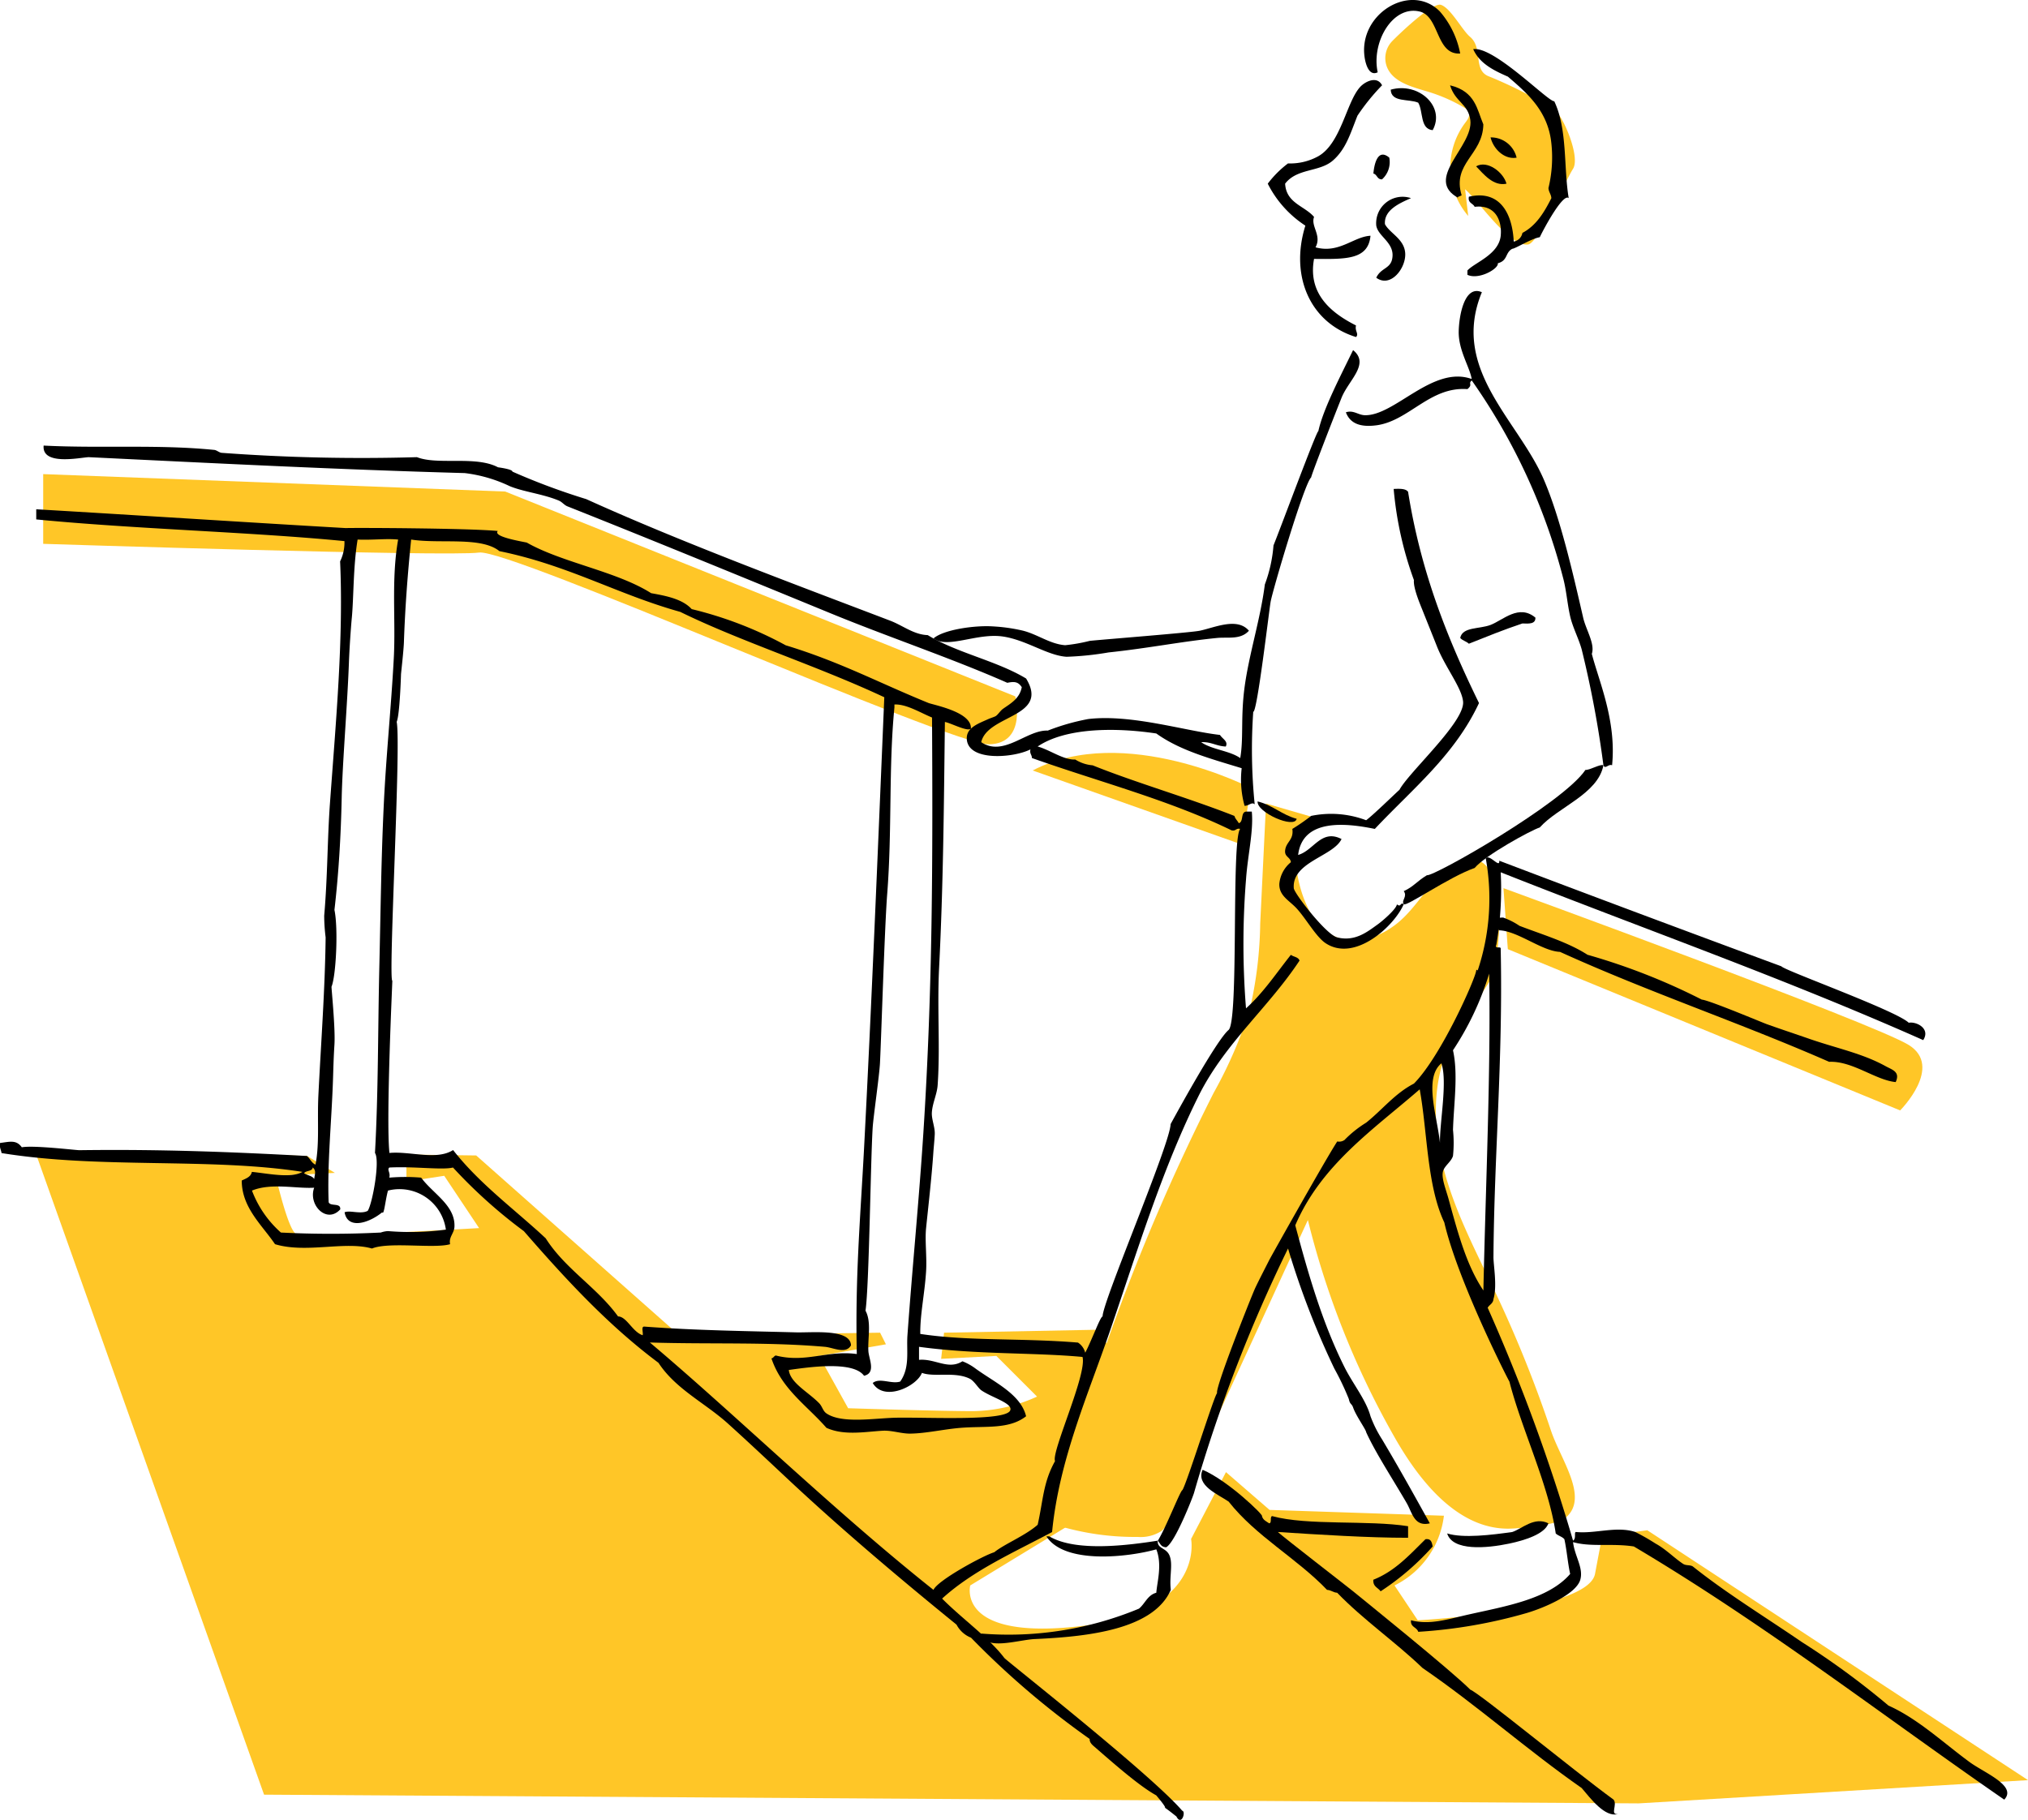 <svg id="グループ_10547" data-name="グループ 10547" xmlns="http://www.w3.org/2000/svg" xmlns:xlink="http://www.w3.org/1999/xlink" width="257.667" height="231.263" viewBox="0 0 257.667 231.263">
  <defs>
    <style>
      .cls-1 {
        fill: none;
      }

      .cls-2 {
        clip-path: url(#clip-path);
      }

      .cls-3 {
        fill: #ffc627;
      }

      .cls-3, .cls-4 {
        fill-rule: evenodd;
      }
    </style>
    <clipPath id="clip-path">
      <rect id="長方形_23614" data-name="長方形 23614" class="cls-1" width="257.667" height="231.263"/>
    </clipPath>
  </defs>
  <g id="グループ_10544" data-name="グループ 10544">
    <g id="グループ_10543" data-name="グループ 10543" class="cls-2">
      <path id="パス_48543" data-name="パス 48543" class="cls-3" d="M213.938,349.214l-5.743.769-.9,4.769c-.9,4.769-22.523,5.907-22.523,5.907l-2.954-4.431a11.376,11.376,0,0,0,6.277-8.861l-22.154-.738-5.538-4.8-4.431,8.492s1.846,9.23-14.03,11.077-14.031-5.169-14.031-5.169l14.084-8.581L146,326.322l-2.215-2.584-19.2.37-.369,3.323,7.015-.37,5.169,5.169a20.242,20.242,0,0,1-8.123,1.846c-4.431,0-15.877-.369-15.877-.369l-3.693-6.646,8.492-1.477-.739-1.477-25.477.369L65.141,301.585l-8.861-.117v3.44l4.8-.738,4.431,6.646s-22.222,1.3-23.261.738-2.584-7.384-2.584-7.384l7.521-.369-3.544-2.163-34.622-.791,29.169,81.968,174.643,1.108,49.476-2.954Z" transform="translate(-4.639 -154.752)"/>
      <path id="パス_48544" data-name="パス 48544" class="cls-3" d="M372.986,28.076a9.464,9.464,0,0,1-.438-11.764c.341-.439.745-.994.5-1.493a1.353,1.353,0,0,0-.569-.514,20.706,20.706,0,0,0-4.514-1.992c-2.056-.627-4.536-1.2-5.315-3.2A3.113,3.113,0,0,1,363.29,5.9c.8-.831,5.147-5.02,6.237-4.65,1.254.426,2.68,3.207,3.692,4.061,1.711,1.445.311,4.252,2.41,5.033a52.7,52.7,0,0,1,8.317,4.272c1.036.612,3.337,5.941,2.351,7.481s-4.394,9.409-5.687,9.6c-2.353.354-6.232-5.445-8.017-7.018" transform="translate(-186.443 -0.632)"/>
      <path id="パス_48545" data-name="パス 48545" class="cls-3" d="M309.924,212.447l-7.485-2.164q-.37,7.625-.741,15.25a51.118,51.118,0,0,1-1.308,10.844,56.457,56.457,0,0,1-4.59,10.637A267.4,267.4,0,0,0,275.244,301.8a33.779,33.779,0,0,0,10.9,1.677,4.86,4.86,0,0,0,3.026-.764,5.2,5.2,0,0,0,1.32-1.988l17.265-37.52a107.912,107.912,0,0,0,11.129,27.805c3.25,5.674,8.178,11.676,14.712,11.408,1.5-.062,5.8-.431,6.941-1.411,2.963-2.551-.661-7.346-1.9-11.054a158.832,158.832,0,0,0-6.919-17.253c-2.366-5.027-5.011-9.968-6.522-15.314s-1.8-11.26.5-16.315c1.337-2.933,3.467-5.422,5.129-8.183,1.725-2.866,3.071-21.459-6.049-13.576-2.076,1.794-3.426,4.323-5.535,6.076s-5.032,2.885-7.613,1.956c-2.94-1.059-4.415-4.338-5.084-7.391-.619-2.826-.179-6.7,2.648-7.315" transform="translate(-141.583 -108.167)"/>
      <path id="パス_48546" data-name="パス 48546" class="cls-3" d="M11.3,124.069l58.706,2.215,64.8,26.03s1.533,5.993-3.323,6.092-60.922-24.923-64.8-24.369S11.3,132.93,11.3,132.93Z" transform="translate(-5.813 -63.82)"/>
      <path id="パス_48547" data-name="パス 48547" class="cls-3" d="M270.193,199.258l26.584,9.415,1.108-7.2s-16.062-8.307-27.691-2.215" transform="translate(-138.985 -101.348)"/>
      <path id="パス_48548" data-name="パス 48548" class="cls-3" d="M393.919,240.17l49.845,20.492s5.538-5.538,1.108-8.307-51.507-19.938-51.507-19.938Z" transform="translate(-202.343 -119.553)"/>
    </g>
  </g>
  <g id="グループ_10546" data-name="グループ 10546">
    <g id="グループ_10545" data-name="グループ 10545" class="cls-2">
      <path id="パス_48549" data-name="パス 48549" class="cls-4" d="M369.108,6.8C366,7,366.5,2.072,363.96,1.465c-3.442-.823-6.164,3.915-5.332,7.722-1.136.557-1.545-1.145-1.654-1.839-.874-5.586,5.855-9.657,9.56-5.883A11.431,11.431,0,0,1,369.108,6.8" transform="translate(-183.584 0)"/>
      <path id="パス_48550" data-name="パス 48550" class="cls-4" d="M378.83,22.326c3.246.78,3.427,3.1,4.229,4.964-.06,3.884-4.009,4.923-2.758,9.008-.07.1-.893.272-.368.368-4.554-2.413,1.9-6.55,1.471-9.928-.265-2.069-1.92-2.269-2.574-4.412" transform="translate(-194.593 -11.484)"/>
      <path id="パス_48551" data-name="パス 48551" class="cls-4" d="M369.2,28.409c-1.63-.147-1.178-2.377-1.838-3.493-1.2-.518-3.439.007-3.493-1.655,3.561-1,6.976,2.164,5.331,5.148" transform="translate(-187.171 -11.868)"/>
      <path id="パス_48552" data-name="パス 48552" class="cls-4" d="M389.993,35.955a3.347,3.347,0,0,1,3.308,2.574c-1.526.274-2.947-1.079-3.308-2.574" transform="translate(-200.609 -18.495)"/>
      <path id="パス_48553" data-name="パス 48553" class="cls-4" d="M361.349,40.849a2.957,2.957,0,0,1-.919,2.757c-.645.033-.605-.621-1.1-.735.107-1.242.563-3.249,2.022-2.022" transform="translate(-184.834 -20.816)"/>
      <path id="パス_48554" data-name="パス 48554" class="cls-4" d="M390.068,45.491c-1.673.362-2.919-1.23-3.861-2.206,1.441-.829,3.477.769,3.861,2.206" transform="translate(-198.661 -22.148)"/>
      <path id="パス_48555" data-name="パス 48555" class="cls-4" d="M364.457,51.657c-1.531.67-3.449,1.535-3.309,3.309.637,1.175,2.453,1.875,2.574,3.677.127,1.9-1.857,4.468-3.677,3.125.576-1.254,1.77-1.119,2.022-2.39.406-2.041-1.782-2.8-2.022-4.229a3.358,3.358,0,0,1,4.412-3.493" transform="translate(-185.184 -26.476)"/>
      <path id="パス_48556" data-name="パス 48556" class="cls-4" d="M391.6,160.9c.029.825-.826.767-1.654.735-2.345.781-4.566,1.685-6.8,2.574-.309-.3-.826-.4-1.1-.735.291-1.431,2.412-1.1,3.861-1.655,1.593-.609,3.592-2.69,5.7-.919" transform="translate(-196.519 -82.407)"/>
      <path id="パス_48557" data-name="パス 48557" class="cls-4" d="M284.318,164.126c-1.062,1.181-2.662.782-4.045.919-4.485.443-8.767,1.312-13.788,1.839a38.516,38.516,0,0,1-5.331.552c-2.43-.149-5.1-2.129-8.09-2.574-3.295-.489-7.029,1.6-8.823.24,1.306-1.126,5.255-1.677,7.536-1.527a21.773,21.773,0,0,1,3.861.552c1.867.483,3.431,1.7,5.332,1.839a21.139,21.139,0,0,0,3.125-.552c1.686-.175,12.835-1.05,13.972-1.286,1.863-.387,4.767-1.755,6.251,0" transform="translate(-125.636 -83.975)"/>
      <path id="パス_48558" data-name="パス 48558" class="cls-4" d="M390.267,200.82c.567.045,1.857-.771,2.289-.59-.693,3.652-5.754,5.3-8.09,7.905-1.159.373-6.935,3.544-8.272,5.147-3.27,1.142-8.743,5-9.008,4.6-.353-.451.513-.97,0-1.654,1.278-.591,1.659-1.249,2.941-2.023.872.2,17.313-9.168,20.14-13.382" transform="translate(-188.832 -102.983)"/>
      <path id="パス_48559" data-name="パス 48559" class="cls-4" d="M329.038,209.723c1.925.465,3.074,1.706,4.964,2.206-.271,1.32-5.1-.811-4.964-2.206" transform="translate(-169.253 -107.879)"/>
      <path id="パス_48560" data-name="パス 48560" class="cls-4" d="M392.173,240.118a9.174,9.174,0,0,1,2.066,1.049c2.968,1.138,6.141,2.07,8.64,3.677a80.482,80.482,0,0,1,14.524,5.7c.917.064,7.644,2.9,8.273,3.125,1.673.6,3.59,1.233,5.331,1.839,3.526,1.226,6.792,1.86,9.744,3.493.853.471,1.884.7,1.286,2.022-2.576-.251-5.5-2.71-8.456-2.574-11.277-4.948-22.886-8.833-34.195-13.972-2.3-.088-5.427-2.707-7.782-2.742-.185-.732-1.313-1.623.569-1.617" transform="translate(-201.178 -123.514)"/>
      <path id="パス_48561" data-name="パス 48561" class="cls-4" d="M391.5,398.347c-.456,1.35-2.951,2.148-4.964,2.573-2.941.621-7.214.963-7.9-1.286,2.03.636,5.662.19,8.272-.184,1.234-.4,2.8-2,4.6-1.1" transform="translate(-194.767 -204.767)"/>
      <path id="パス_48562" data-name="パス 48562" class="cls-4" d="M264.974,402.039h.368c3.416,2.025,10.1,1.123,13.788.552-.1,1.026,1.038.875,1.471,1.839.5,1.115-.025,2.7.184,4.413-2.2,5.042-10.53,5.949-17.282,6.249-2.091.094-6.361,1.556-6.831-.7a43.159,43.159,0,0,0,20.068-3.163c.776-.634,1.091-1.728,2.206-2.022.083-1.291.779-3.552,0-5.515-3.577,1-11.665,1.941-13.972-1.655" transform="translate(-132.03 -206.805)"/>
      <path id="パス_48563" data-name="パス 48563" class="cls-4" d="M366.857,403.7a32.822,32.822,0,0,1-6.618,5.7c-.322-.474-1-.591-.92-1.471,2.734-1.094,4.5-3.058,6.618-5.147.725-.112.814.411.919.919" transform="translate(-184.827 -207.179)"/>
      <path id="パス_48564" data-name="パス 48564" class="cls-4" d="M394.966,19.461c1.7,3.56,1.183,8.467,1.839,12.317-.666-.644-2.918,3.394-3.677,4.964-1.1.183-3.125,1.47-3.493,1.47-.927.491-.543,1.51-1.839,1.839.156.667-2.389,2.159-3.861,1.471v-.552c.9-1,3.982-2.01,4.229-4.412.182-1.773-.564-4-3.309-3.677-.208-.466-.887-.461-.735-1.286,3.988-.917,5.527,2.188,5.7,5.7a1.359,1.359,0,0,0,1.1-1.1c1.765-.932,2.77-2.623,3.678-4.412-.032-.521-.338-.766-.368-1.287a16.555,16.555,0,0,0,.368-5.7c-.43-4.19-3.2-6.445-5.516-8.457-1.834-.8-3.6-1.674-4.413-3.493,2.637-.415,9.567,6.73,10.3,6.618" transform="translate(-197.492 -6.598)"/>
      <path id="パス_48565" data-name="パス 48565" class="cls-4" d="M337.575,43.685c-.823,4.442,2.2,6.878,5.332,8.457-.182.719.406,1.067,0,1.47-5.865-1.811-8.425-7.786-6.435-14.156a13.733,13.733,0,0,1-4.779-5.332,13.126,13.126,0,0,1,2.573-2.574,7.394,7.394,0,0,0,3.861-.92c2.9-1.656,3.568-6.95,5.332-8.825.648-.689,2.132-1.407,2.758-.183a27.166,27.166,0,0,0-3.125,3.86c-.9,2.257-1.457,4.248-3.125,5.7-1.717,1.493-4.548.954-6.067,2.941.14,2.495,2.463,2.807,3.677,4.228-.454,1.181,1.013,2.345.184,3.861,3,.829,4.83-1.361,6.986-1.47-.287,3.068-3.14,2.976-7.17,2.941" transform="translate(-170.619 -10.783)"/>
      <path id="パス_48566" data-name="パス 48566" class="cls-4" d="M157.58,152.458c-.562-.134-.541.317-1.1.184-7.944-3.87-16.925-6.191-25.37-9.192,0-.433-.317-.541-.184-1.1-2.146,1.09-7.893,1.561-8.089-1.287-.1-1.481,1.477-1.986,2.757-2.574.2-.093.765-.27.92-.369.291-.186.585-.682.918-.919.956-.676,2.112-1.285,2.39-2.757-.448-.662-.878-.75-1.838-.552-7-3.09-15.041-5.79-22.429-8.824-11.06-4.541-22.8-9.365-33.459-13.6-.425-.169-.668-.554-1.1-.735-2.024-.846-4.547-1.12-6.251-1.839a18.241,18.241,0,0,0-5.7-1.654c-16.247-.451-31.867-1.255-47.8-2.023-1.232.082-5.938,1.079-5.7-1.471,7.246.371,14.595-.166,21.693.552.285.029.626.344.919.368a241.283,241.283,0,0,0,24.819.551c2.665,1.046,7.469-.214,10.294,1.287.783.109,1.839.306,1.839.552a84.393,84.393,0,0,0,9.376,3.493c11.9,5.4,26.072,10.663,38.606,15.443,1.634.623,3,1.78,4.78,1.838,3.729,2.277,8.757,3.254,12.5,5.516,3.018,4.955-4.91,4.569-5.7,8.089,2.855,1.92,5.78-1.593,8.457-1.471a28.16,28.16,0,0,1,5.147-1.47c5.487-.639,12.29,1.519,16.729,2.022.321.517,1.073.806.737,1.471-1.185-.042-1.84-.612-3.126-.552,1.367.962,3.592,1.065,4.963,2.022.443-2.571.036-5.157.551-9.008.568-4.233,2.026-8.694,2.574-13.053a18.123,18.123,0,0,0,1.1-4.963c.9-2.206,5.467-14.564,5.7-14.524.591-2.759,2.794-6.958,4.412-10.295,2.176,1.763-.565,3.8-1.47,6.066-1.05,2.625-3.715,9.476-3.861,10.111-.886.8-4.9,14.379-5.147,15.81-.2,1.133-1.712,14.1-2.206,13.972a69.3,69.3,0,0,0,.184,11.766c-.355-.357-.74.193-1.287.184a12.483,12.483,0,0,1-.367-4.779c-4.161-1.27-7.866-2.275-10.848-4.412-5.265-.79-11.539-.735-15.075,1.654,1.586.438,3.29,1.733,4.779,1.654a4.894,4.894,0,0,0,2.207.736c5.335,2.157,12.22,4.147,18.016,6.434.108.383.386.594.552.919.637-.16.212-1.381.919-1.471h.735c.242,2.493-.529,5.582-.735,8.64a102.816,102.816,0,0,0,0,16.362c2.2-1.968,3.855-4.479,5.7-6.8.346.267.955.27,1.1.735-3.929,5.938-9.345,10.388-12.685,16.914-4.731,9.434-7.85,19.8-11.4,30.15-2.818,8.218-6.468,16.411-7.354,25.554-4.876,2.6-10.065,4.888-13.972,8.456,2.5,2.525,6.006,5.025,7.9,7.537.127.247,18.551,14.712,22.607,19.418.506.107-.1,2-.736.736-3.234-2.588.093.472-2.568-2.689-2.1-1.15-5.311-3.966-7.721-6.066-.31-.27-.767-.594-.735-1.1a107.6,107.6,0,0,1-15.075-12.869,3.568,3.568,0,0,1-1.839-1.655c-7.163-5.823-14.679-12.163-21.509-18.568-2.471-2.317-5.031-4.722-7.537-6.986-2.916-2.633-6.633-4.37-8.824-7.721-6.454-4.822-11.854-10.7-17.1-16.729a63.786,63.786,0,0,1-9.008-8.089c-1.327.344-4.911-.163-8.089,0-.324.307.164.615,0,1.286a24.028,24.028,0,0,1,4.045,0c1.464,2.018,4.358,3.516,4.229,6.251-.041.84-.742,1.286-.552,2.206-2,.6-7.768-.339-9.927.551-3.423-.98-8.375.645-12.318-.551-1.629-2.412-4.229-4.637-4.228-8.089.533-.263,1.151-.442,1.286-1.1,2.05.2,4.948.852,6.434,0-11.766-1.836-25.706-.356-38.238-2.39-.059-.432-.29-.69-.184-1.286,1.175-.136,2.047-.452,2.758.551,1.5-.289,7.105.4,7.354.368,10.473-.137,19.471.233,28.862.735.42.316.586.885,1.1,1.1.524-2.731.206-5.564.367-8.824.328-6.61.84-13.407.92-20.039a23.412,23.412,0,0,1-.184-2.758c.438-5.043.4-9.74.735-14.34.769-10.579,1.725-20.916,1.287-30.7a5.419,5.419,0,0,0,.552-2.574c-11.76-1.155-26.824-1.54-39.159-2.757v-1.287c13.06.765,27.316,1.7,39.342,2.39.433-.051,15.5,0,19.3.367-.6.659,2.236,1.191,3.677,1.471,4.509,2.565,11.419,3.649,15.81,6.434,2.033.356,4.005.775,5.148,2.023a49.006,49.006,0,0,1,11.949,4.6c6.952,2.115,11.882,4.792,18.2,7.354,1.43.408,5.436,1.285,5.328,3.232-.424.443-2.612-.745-3.306-.842-.129,10.792-.2,20.6-.736,31.253-.259,5.164.152,10.039-.184,14.891-.083,1.187-.668,2.293-.736,3.493-.049.871.411,1.847.368,2.757-.039.814-.132,1.61-.184,2.39-.214,3.171-.68,7.176-.92,9.56-.159,1.59.122,3.654,0,5.515-.186,2.851-.769,5.449-.735,7.906,6.244.943,12.8.5,20.039,1.1a2.2,2.2,0,0,1,.919,1.286c.8-1.509,1.943-4.668,2.206-4.6-.05-1.78,8.6-21.947,8.641-24.451.627-1.14,5.78-10.6,7.353-11.949,1.346-1.031.331-23.976,1.471-25.554M44.7,125.617c-.127,1.352-.305,3.954-.368,5.7-.2,5.471-.827,12.756-.92,17.281-.1,4.625-.36,9.306-.919,14.156.5,2.377.2,8.369-.367,9.744-.059-.065.5,5.2.367,7.354-.105,1.685-.134,2.864-.183,4.412-.173,5.312-.746,10.763-.553,15.627.208.59,1.569.025,1.471.919-1.72,1.88-4.108-.568-3.309-2.758-2.189.149-5.47-.642-7.905.368a13.479,13.479,0,0,0,3.677,5.331,126.7,126.7,0,0,0,12.686,0,3.3,3.3,0,0,1,.92-.184,34.323,34.323,0,0,0,7.354-.185,5.945,5.945,0,0,0-7.354-4.963c-.331,1.136-.5,3.217-.735,2.757-1.662,1.367-4.392,2.242-4.78,0,.685-.29,2.073.288,2.941-.184.6-.926,1.586-6.377.919-7.354.429-7.656.367-15.655.552-23.531.167-7.078.23-13.487.552-20.407.3-6.522.943-12.487,1.287-18.936.261-4.9-.342-9.964.551-15.075-1.577-.152-3.177.08-5.147,0-.568,3.434-.488,7.276-.735,9.927m81.625,118.761c1.266-1.032,3.98-2.125,5.515-3.493.7-3.1.69-5.383,2.206-8.088-.513-1.114,4.084-11.032,3.492-13.237-6.126-.575-13.423-.287-20.774-1.286v1.654c2.075-.178,3.7,1.324,5.516.184a6.893,6.893,0,0,1,1.654.919c2.459,1.79,5.74,3.25,6.435,6.067-2.168,1.683-5.042,1.222-8.274,1.47-2.121.163-4.381.706-6.434.736-1.135.017-2.353-.43-3.493-.368-2.205.121-4.906.661-7.169-.368-2.449-2.82-5.661-4.879-6.986-8.824.263-.044.31-.3.552-.368,3.818.979,6.572-.7,10.295-.184-.22-9.9.447-17.135.919-26.105.943-17.929,1.753-37.894,2.573-57.359-8.46-3.968-18.276-7.095-25.921-10.847-8.015-2.237-14.16-5.914-22.98-7.721-2.339-1.889-7.567-.89-11.214-1.471-.5,4.914-.783,9.06-.92,13.053-.035,1.037-.341,3.719-.368,4.045,0-.029-.15,5.206-.552,6.067.585,2.692-1.084,32.653-.552,32.907.032-.275-.825,17.464-.368,21.877,2.646-.247,5.968.98,8.089-.367,3.36,4.3,7.8,7.516,11.766,11.214,2.474,3.9,6.515,6.23,9.192,9.927,1.094.011,1.829,1.968,3.125,2.39.106-.323-.222-1.08.185-1.1,6.651.5,13.237.571,19.3.736,2.068.056,6.92-.491,6.986,1.654-.668,1.164-2.237.277-3.309.184-7.256-.636-14.741-.31-22.245-.551,10.659,8.979,23.518,21.5,36.033,31.437.54-1.228,6.372-4.385,7.721-4.781M113.642,136.648v.368c-.751,7.6-.285,15.615-.919,23.716-.327,4.172-.762,18.553-.919,21.509-.084,1.593-.824,6.71-.919,8.089-.267,3.881-.452,20.275-.919,23.349.79,1.458.265,3.5.368,5.147.06.973,1,2.786-.552,3.125-1.4-1.93-7.044-1.087-9.56-.735.184,1.653,2.478,2.8,3.861,4.229.4.418.466.975.919,1.287,1.959,1.347,6.194.6,8.824.551,4.1-.079,13.915.464,14.523-.919.4-.919-2.349-1.638-3.677-2.573-.4-.285-.889-1.184-1.47-1.471-1.893-.934-4.5-.154-6.066-.735-.671,1.723-4.824,3.71-6.251,1.287.882-.726,2.376.177,3.493-.185,1.261-1.8.776-3.879.918-5.883.608-8.467,1.473-17.208,2.023-25.738,1.185-18.4,1.2-34.751,1.1-52.762-1.447-.591-3.268-1.734-4.779-1.655M38.634,196.213c.4.279,1.035.313,1.287.735.08-.652.283-1.046-.184-1.47-.07.541-.866.359-1.1.735" transform="translate(0 -47.122)"/>
      <path id="パス_48567" data-name="パス 48567" class="cls-4" d="M349.242,127.933c.765-.031,1.534-.064,1.838.368,1.636,10.313,5.083,18.816,9.009,26.841-3.1,6.646-8.52,10.967-13.237,15.994-3.687-.757-9.184-1.344-9.743,3.309,1.988-.564,2.936-3.342,5.515-2.023-1.043,2.21-6.326,2.909-6.067,6.251.051.651,4.1,5.9,5.516,6.251,2.3.575,3.888-.759,5.147-1.654.565-.4,2.342-1.914,2.44-2.544.575.433.37-.311.87-.03-1.208,2.8-6.224,7.416-9.928,4.964-1.212-.8-2.492-3.124-3.677-4.413-.948-1.031-2.255-1.607-2.206-3.125a4.016,4.016,0,0,1,1.471-2.758c-.076-.66-.812-.659-.735-1.47.1-1.128,1.123-1.328.918-2.758a25.535,25.535,0,0,0,2.39-1.655,12.6,12.6,0,0,1,6.986.552c.812-.578,3.863-3.555,4.229-3.861,1.225-2.281,8.333-8.639,8.089-11.214-.167-1.764-2.263-4.354-3.309-6.986-.678-1.709-1.4-3.5-1.838-4.6-.312-.79-1.2-2.849-1.1-3.861a45.089,45.089,0,0,1-2.573-11.582" transform="translate(-172.175 -65.799)"/>
      <path id="パス_48568" data-name="パス 48568" class="cls-4" d="M344.588,224.493c.476-.609,1.815,1.343,1.718.3,11.8,4.488,24.125,9.088,35.849,13.42.3.493,14.593,5.631,16.178,7.17,1-.179,2.787.75,1.839,2.206-17.744-7.881-35.19-14.01-53.682-21.326a41.064,41.064,0,0,1-.551,9.192c-.286.654.624.111.551.552.3,14.065-.837,26.284-.919,39.159-.007,1.022.492,3.689,0,5.331-.043.57-.511.714-.735,1.1a234.219,234.219,0,0,1,10.847,29.6c.444-.283.09-1.078.368-1.1,2.46.249,5.148-.782,7.538,0a27.481,27.481,0,0,1,2.573,1.47c1.3.707,2.4,1.849,3.493,2.574.4.267.954.1,1.286.368,4.2,3.35,9.222,6.429,13.788,9.56a101.919,101.919,0,0,1,11.031,8.089c3.736,1.672,6.939,4.705,10.294,7.17,1.908,1.4,6.083,3.02,4.412,4.78-15.4-10.636-30.321-22.236-47.063-32.173-2.83-.431-5.448.106-7.722-.552.215,1.815,1.351,3.273.92,4.78-.534,1.863-4.652,3.595-6.8,4.229a63.633,63.633,0,0,1-13.788,2.39c-.186-.61-1.018-.576-.919-1.471,2.357.641,4.671-.133,7.353-.736,4.67-1.048,10.113-1.944,12.869-5.147-.311-1.4-.424-3.007-.735-4.412-.277-.336-.793-.432-1.1-.735-.909-6.222-4.327-13.213-5.884-19.3-.18-.249-6.577-12.849-8.273-20.222-2.222-4.7-2.138-11.52-3.125-16.913-5.9,5.127-12.495,9.565-15.81,17.28,1.678,6.282,3.45,12.414,6.251,18.017,1.058,2.117,2.756,4.194,3.309,6.25a15.458,15.458,0,0,0,1.471,2.942c2.258,3.79,4.1,7.123,6.066,10.663-1.984.466-2.225-1.333-2.941-2.574-1.667-2.883-3.977-6.415-5.148-9.008-.028-.34-1.294-2.08-1.654-3.125-.192-.559-.392-.34-.552-1.1a34.476,34.476,0,0,0-1.838-3.861,104.525,104.525,0,0,1-5.883-15.259,191.146,191.146,0,0,0-11.949,31.07c-.169.576-2.431,6.356-3.544,6.9-.681-.054-.707-.441-1.051-.831,1.1-1.8,2.882-6.437,3.125-6.435.625-1.03,4.15-12.362,4.412-12.317-.349-.46,4.165-11.838,4.78-13.236.332-.755,1.689-3.374,1.838-3.678.17-.346,7.051-12.619,8.641-15.075a1.2,1.2,0,0,0,.919-.184,14.345,14.345,0,0,1,2.757-2.206c2.047-1.631,3.642-3.712,6.067-4.963,3.493-3.534,7.825-13.383,7.906-14.34.035-.209.185-.1.184,0a28.8,28.8,0,0,0,1.039-14.275m-4.165,24.385c.678,3.054.1,6.768,0,10.112a16.1,16.1,0,0,1,0,3.309c-.233.771-1.129,1.277-1.286,2.022-.184.862.385,2.214.735,3.493,1.258,4.608,2.33,8.481,4.412,11.582.294-13.481.953-27.932.735-40.261a37.284,37.284,0,0,1-4.6,9.743m-1.654,11.766c-.034-2.674.978-7.786.184-10.111-2.277,1.889-.521,6.736-.184,10.111" transform="translate(-155.819 -115.415)"/>
      <path id="パス_48569" data-name="パス 48569" class="cls-4" d="M322.016,390.509c.122.491.552.673.919.919.382-.047.05-.808.368-.919,4.484,1.239,12.221.486,17.28,1.287v1.47c-5.025.007-11.373-.4-16.545-.735.682.645,8.867,6.968,9.559,7.537,1.034.851,12.413,10.016,14.892,12.5,1.2.459,12.958,10.144,18.2,13.972.532.651-.5,1.941.551,1.838-1.66.458-3.482-2-4.6-3.308-6.964-4.862-13.206-10.448-20.222-15.259-3.47-3.332-7.5-6.1-10.847-9.56-.521-.031-.766-.337-1.286-.367-3.868-4.037-9.016-6.795-12.5-11.215-1.367-.941-4.189-2.042-3.309-4.044,3.26,1.382,7.839,5.849,7.538,5.883" transform="translate(-161.679 -197.848)"/>
      <path id="パス_48570" data-name="パス 48570" class="cls-4" d="M369.416,76.3c-4.054,9.819,4.651,16.263,7.905,23.9,2.068,4.852,3.64,11.706,4.963,17.464.353,1.536,1.526,3.324,1.1,4.6.882,3.43,3.145,8.478,2.574,14.156-.471-.2-.876.558-1.1,0a133.666,133.666,0,0,0-2.758-14.707c-.387-1.412-1.144-2.8-1.47-4.229-.376-1.648-.473-3.332-.919-4.963a77.119,77.119,0,0,0-11.582-25c-.508.409.184.506-.552,1.1-4.779-.354-7.435,4.062-11.581,4.6-1.888.243-3.29-.138-3.861-1.654.96-.318,1.553.342,2.39.368,3.818.116,8.634-6.378,13.6-4.6-.273-1.568-1.707-3.671-1.654-6.067.043-1.982.73-5.934,2.941-4.964" transform="translate(-181.135 -39.172)"/>
    </g>
  </g>
</svg>
